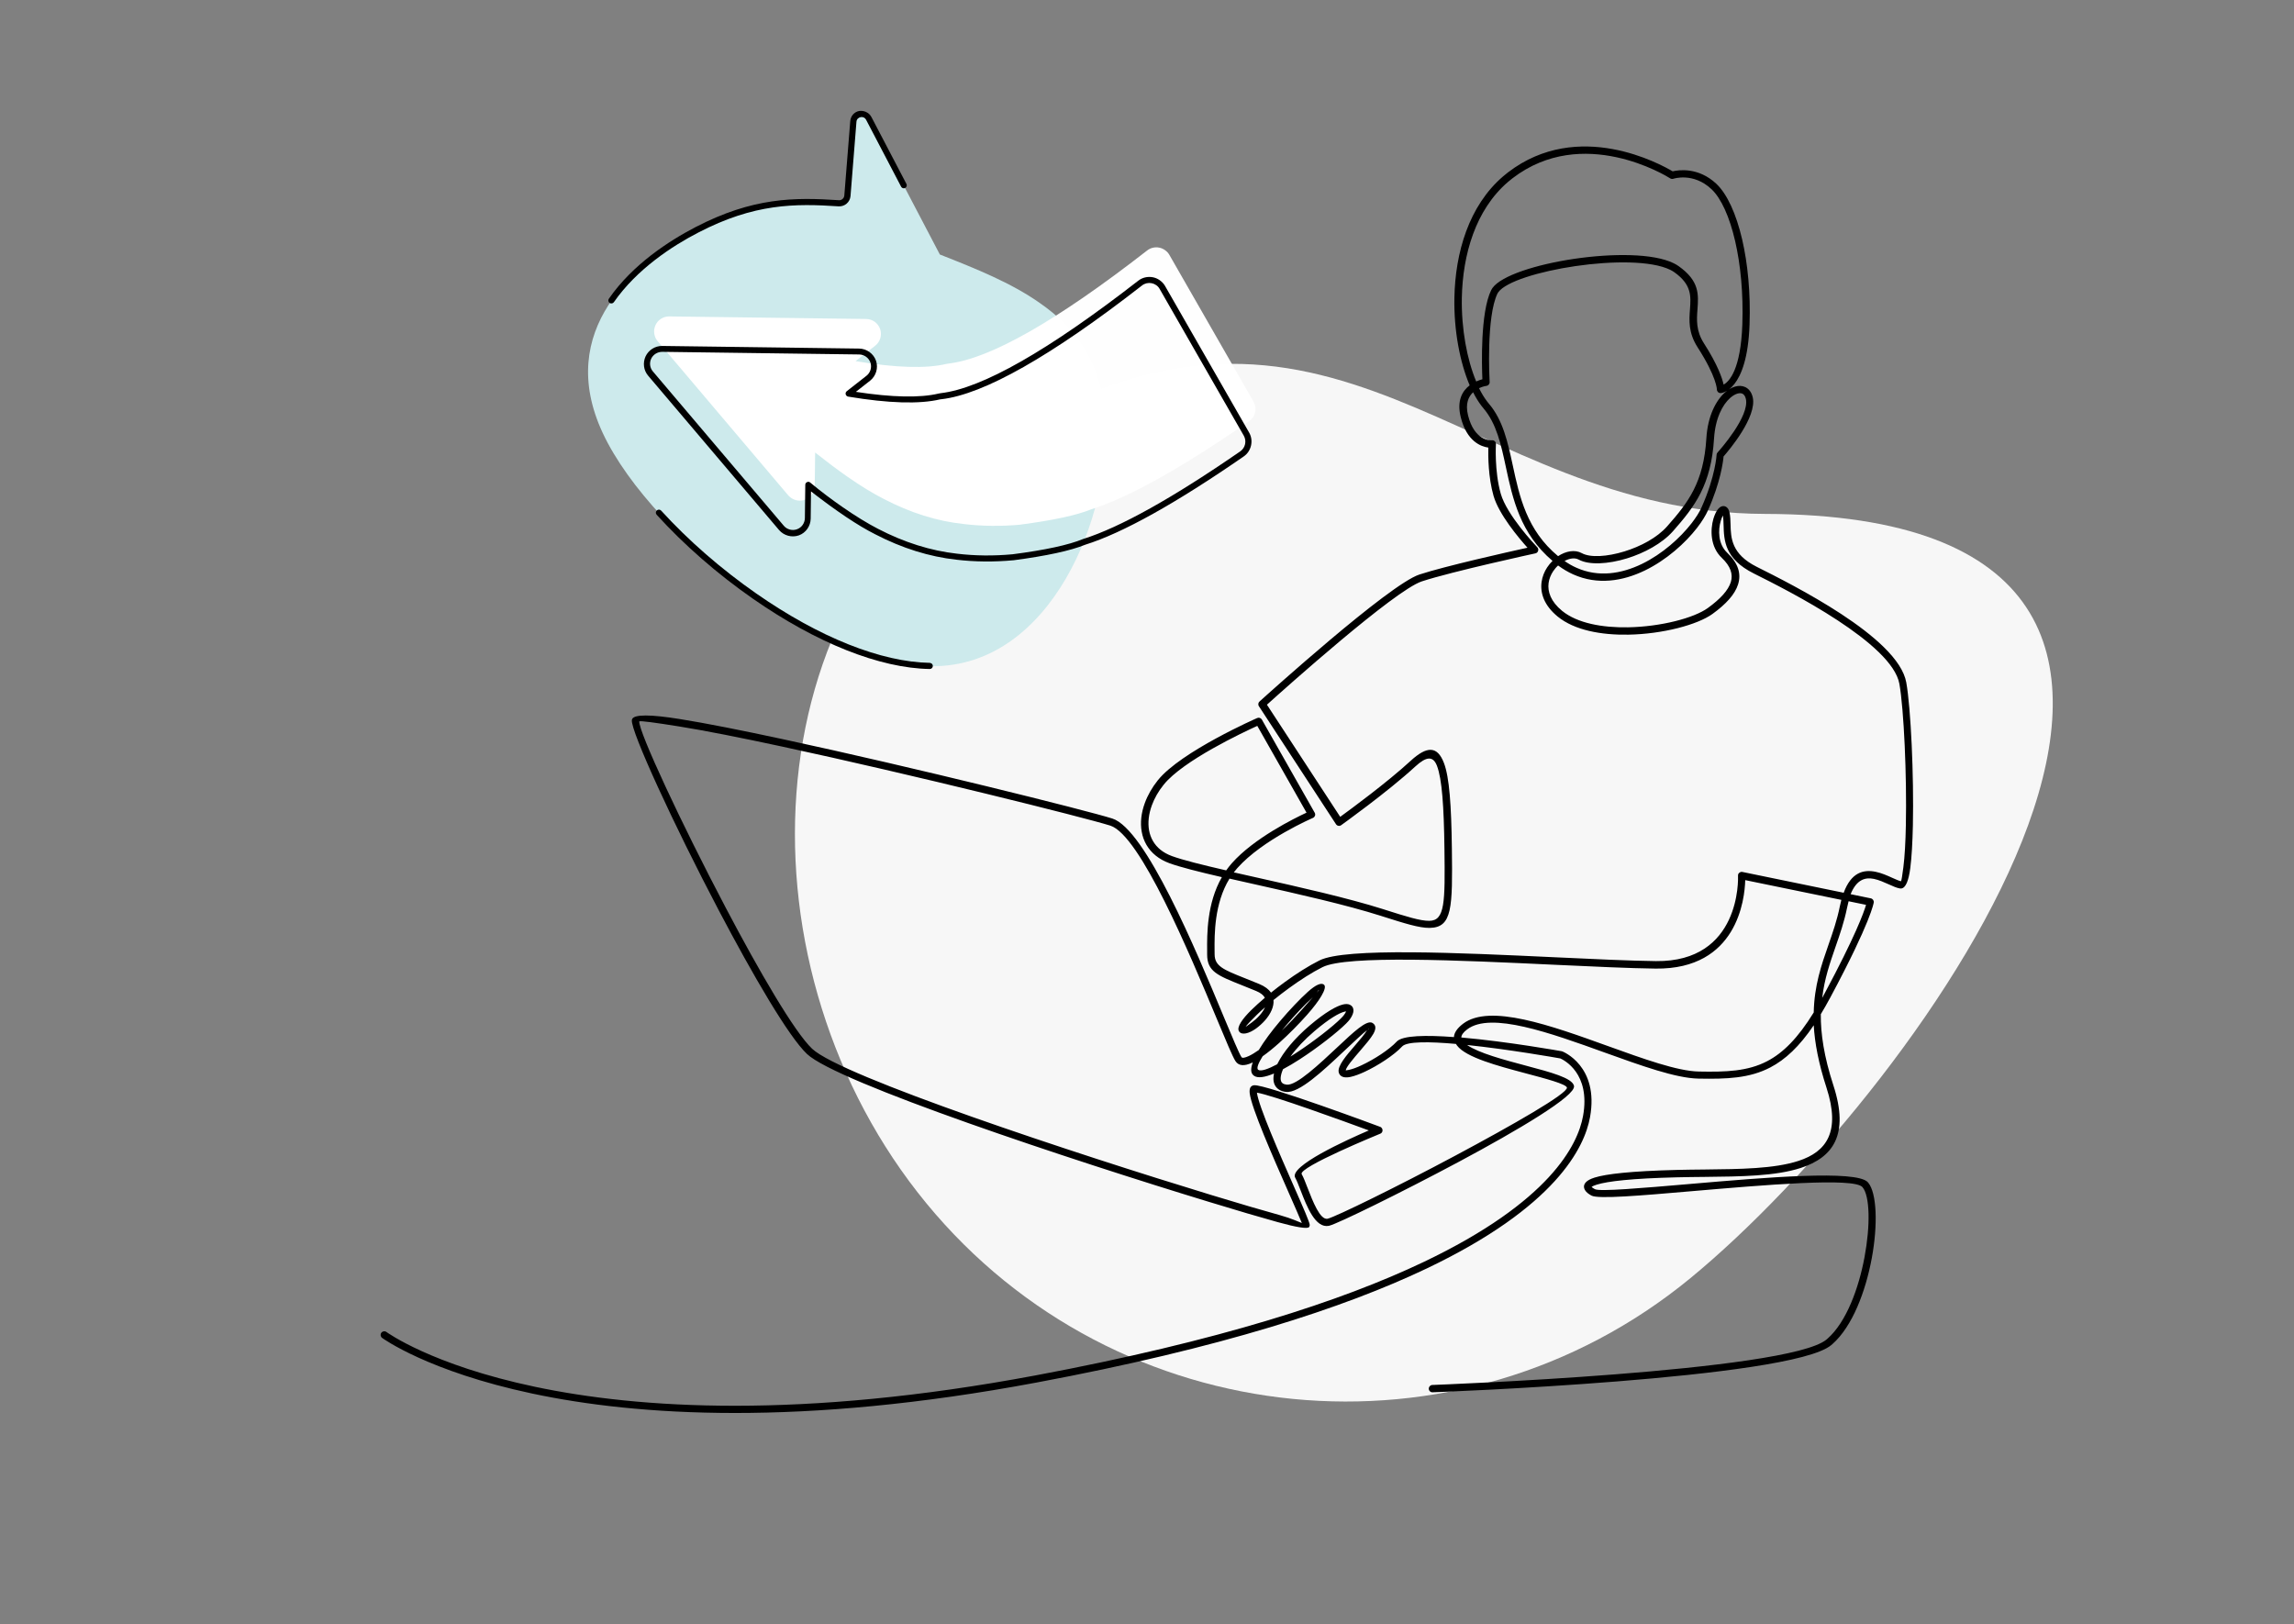 <svg width="531" height="376" viewBox="0 0 531 376" fill="none" xmlns="http://www.w3.org/2000/svg">
<rect x="0" y="0" width="531" height="376" fill="#808080" stroke="none"/>
<path d="M214.419 278.542C170.326 224.91 172.586 138.084 231.64 101.634C308.538 54.173 339.123 118.775 408.519 118.966C540.381 119.284 444.921 251.788 391.297 295.874C337.694 339.943 258.511 332.174 214.419 278.542Z" fill="#F7F7F7"/>
<g clip-path="url(#clip0_0_127)">
<path d="M88.465 309.727C88.082 309.462 87.987 308.93 88.252 308.547C88.528 308.164 89.049 308.069 89.431 308.334C89.548 308.42 130.945 338.756 239.672 318.404C282.216 310.44 310.614 301.157 329.539 292.14C358.786 278.2 365.222 265.025 366.433 258.347C368.227 248.448 361.962 245.374 361.176 245.024C360.124 244.832 349.25 242.918 339.596 241.908C342.23 243.769 348.134 245.343 353.402 246.746C358.967 248.224 363.884 249.532 364.33 251.34C364.341 251.361 364.341 251.382 364.341 251.404C364.776 253.679 351.522 261.558 337.652 268.97C324.006 276.254 309.732 283.229 307.715 283.74C307.672 283.75 307.63 283.761 307.587 283.771C304.454 284.378 302.5 279.295 301.045 275.531C300.567 274.308 300.153 273.234 299.813 272.649C298.274 269.991 311.676 263.908 316.848 261.686C311.049 259.549 294.461 253.509 290.946 252.945C291.349 256.146 296.256 267.269 299.697 275.095C301.661 279.561 303.169 282.985 303.169 283.569C303.169 283.74 303.127 283.888 303.031 284.037C302.713 284.548 300.068 284.112 295.778 282.921C291.891 281.847 286.39 280.231 279.89 278.242C248.381 268.651 193.73 250.574 186.785 243.982C182.537 239.951 174.327 225.852 166.405 210.795C155.934 190.889 145.951 169.165 146.259 166.698C146.259 166.667 146.269 166.613 146.291 166.56C146.62 165.284 150.783 165.401 157.346 166.454C163.484 167.432 171.885 169.112 181.241 171.122C211.37 177.598 251.503 187.593 257.471 189.486C265.15 191.91 276.811 219.886 283.214 235.252C285.275 240.185 286.783 243.801 287.367 244.715C287.558 245.002 288.163 244.875 289.034 244.481C289.724 244.162 290.51 243.684 291.371 243.078C292.613 241.004 294.376 238.654 296.256 236.432C297.381 235.092 298.55 233.795 299.665 232.625C300.78 231.445 301.831 230.413 302.723 229.616C304.454 228.053 305.856 227.351 306.504 227.989C307.247 228.733 305.463 231.647 302.564 234.911C300.695 237.017 298.38 239.377 296.096 241.43C294.78 242.61 293.473 243.673 292.263 244.524C291.286 246.087 290.818 247.257 291.211 247.639C291.211 247.65 291.222 247.65 291.222 247.65H291.232C291.838 248.086 293.516 247.501 295.65 246.363C295.682 246.31 295.703 246.257 295.725 246.204C297.02 243.599 299.622 240.409 303.191 237.378C306.833 234.284 309.403 232.87 310.89 232.529C311.517 232.381 312.026 232.412 312.409 232.572C312.961 232.806 313.258 233.242 313.29 233.848C313.322 234.422 313.035 235.166 312.451 235.975C312.26 236.24 311.963 236.57 311.591 236.942C309.658 238.878 305.198 242.408 300.886 245.204C299.559 246.066 298.231 246.853 296.988 247.512C296.638 248.309 296.458 249.011 296.436 249.596C296.426 250.138 296.574 250.553 296.904 250.787C297.127 250.946 297.435 251.042 297.838 251.095C300.079 251.35 305.336 246.395 309.701 242.301C313.311 238.909 316.359 236.038 317.666 236.793C318.579 237.314 318.526 238.218 317.878 239.356C317.283 240.387 316.115 241.759 314.904 243.163C313.258 245.077 311.548 247.065 311.506 247.799C311.612 247.799 311.888 247.746 312.292 247.661C313.057 247.491 314.055 247.129 315.138 246.619C318.069 245.258 321.584 242.982 323.315 241.111C324.654 239.675 330.133 239.601 336.548 240.079C336.601 239.101 337.249 238.069 338.651 236.995C344.832 232.295 358.999 237.399 372.146 242.142C380.409 245.119 388.257 247.958 393.206 248.054C399.578 248.182 404.558 248.001 409.051 245.662C412.746 243.737 416.166 240.324 419.83 234.38C419.957 228.159 421.593 223.438 423.25 218.695C424.237 215.856 425.236 212.996 425.873 209.817C425.979 209.285 426.096 208.785 426.223 208.317L403.974 203.745C403.858 208.115 402.148 224.448 383.234 224.225C377.18 224.15 368.897 223.757 359.944 223.342C337.875 222.3 311.74 221.077 306.132 223.885C303.679 225.107 300.95 226.872 298.358 228.755C297.116 229.658 295.905 230.594 294.78 231.509C294.854 232.264 294.684 233.05 294.365 233.816C294.015 234.656 293.463 235.475 292.815 236.209C292.188 236.921 291.466 237.559 290.776 238.069C289.13 239.271 287.462 239.675 286.846 238.814C286.815 238.771 286.783 238.718 286.751 238.654C286.294 237.74 287.515 235.9 289.703 233.763C290.585 232.902 291.636 231.955 292.783 230.977C292.464 230.392 291.827 229.85 290.776 229.414C289.438 228.861 288.386 228.436 287.441 228.063C281.823 225.83 279.423 224.873 279.423 220.971C279.423 220.29 279.423 220.205 279.423 220.11C279.391 216.314 279.338 209.136 282.832 203.054C277.533 201.831 273.157 200.736 270.672 199.821C269.451 199.375 268.399 198.779 267.529 198.077C265.723 196.621 264.661 194.707 264.279 192.559C263.897 190.453 264.162 188.157 265.001 185.881C265.66 184.084 266.679 182.287 268.007 180.628C273.37 173.95 290.956 166.241 291.009 166.22C291.402 166.05 291.87 166.199 292.082 166.571L304.316 188.135C304.327 188.167 304.348 188.188 304.359 188.22C304.55 188.656 304.348 189.145 303.923 189.337C303.891 189.347 292.241 194.366 286.379 200.991C286.103 201.299 285.848 201.618 285.593 201.948C287.303 202.341 289.098 202.735 290.935 203.15C300.79 205.361 312.005 207.881 320.161 210.465L320.554 210.593C325.471 212.156 328.774 213.198 330.856 213.166C334.466 213.124 334.509 208.966 334.35 196.482C334.222 186.625 333.787 180.33 332.619 177.279C331.727 174.95 330.165 175.088 327.606 177.438C321.202 183.34 310.476 191.006 310.444 191.028C310.062 191.304 309.531 191.208 309.265 190.825C309.255 190.815 309.255 190.804 309.244 190.794L291.402 163.487C291.158 163.115 291.243 162.615 291.594 162.349C292.91 161.158 321.521 135.298 328.551 133.001C334.456 131.066 348.942 127.812 353.572 126.792C351.512 124.495 346.934 119.05 345.713 114.776C344.481 110.469 344.46 105.557 344.502 103.611C342.856 103.388 339.522 102.229 338.12 96.561C337.153 92.669 338.545 90.457 340.191 89.203C337.95 83.918 336.506 76.538 336.654 68.904C336.856 58.536 339.968 47.658 347.922 40.832C348.294 40.513 348.676 40.204 349.058 39.907C365.36 27.412 384.487 38.067 387.174 39.662C388.522 39.343 393.131 38.631 397.316 42.575C399.779 44.915 401.882 49.487 403.263 55.431C404.558 61.003 405.228 67.819 404.973 75.124C404.442 90.702 398.346 91 398.325 91C398.303 91 398.293 91 398.271 91C397.804 91.01 397.422 90.628 397.411 90.16C397.411 90.149 397.411 87.342 392.951 80.398C390.784 77.017 390.986 74.178 391.188 71.53C391.4 68.574 391.602 65.894 387.566 63.023C387.28 62.821 386.961 62.63 386.611 62.46C382.214 60.312 373.134 60.365 364.67 61.599C356.259 62.832 348.549 65.193 346.796 67.67C346.733 67.766 346.679 67.851 346.637 67.925C344.003 73.327 344.768 87.671 344.81 88.405C344.853 88.852 344.534 89.256 344.088 89.32C344.078 89.32 343.281 89.426 342.357 89.862C342.931 91.021 343.547 92.042 344.194 92.892C344.332 93.073 344.47 93.243 344.609 93.413C347.911 97.273 349.005 102.346 350.173 107.769C351.713 114.925 353.391 122.73 360.655 128.748C362.461 127.557 364.564 127.174 366.157 128.057C368.121 129.131 372.019 128.876 376.001 127.653C379.793 126.494 383.595 124.452 385.889 121.858C388.331 119.093 390.466 116.53 392.048 113.394C393.62 110.267 394.671 106.546 394.979 101.442C395.298 96.263 397.22 92.69 399.28 90.851C400.045 90.17 400.852 89.713 401.627 89.49C402.477 89.245 403.284 89.288 403.974 89.607C404.813 90 405.44 90.798 405.716 91.989C406.725 96.55 400.183 104.27 398.962 105.663C398.856 106.875 398.25 111.671 395.34 118.168C394.799 119.369 393.938 120.762 392.823 122.198C390.094 125.718 385.75 129.641 380.717 132.076C375.608 134.543 369.789 135.49 364.16 132.97C362.971 132.438 361.802 131.747 360.655 130.907C360.22 131.3 359.838 131.768 359.498 132.268C358.967 133.065 358.595 133.99 358.457 134.969C358.192 136.968 358.967 139.264 361.579 141.402C365.116 144.294 370.936 145.325 376.851 145.219C384.434 145.081 392.101 143.082 395.33 140.742C398.176 138.68 400.045 136.681 400.64 134.735C401.192 132.927 400.587 131.077 398.558 129.152C395.839 126.579 395.871 122.634 396.615 120.071C396.87 119.231 397.199 118.519 397.549 118.03C398.091 117.275 398.76 116.977 399.418 117.264C399.854 117.455 400.183 117.902 400.342 118.657C400.523 119.518 400.555 120.465 400.576 121.454C400.661 124.537 400.767 128.27 406.64 131.215C410.739 133.267 418.874 137.34 426.191 142.135C433.647 147.027 440.305 152.716 441.251 157.979C442.313 163.923 443.024 179.512 442.78 191.081C442.695 194.972 442.504 198.418 442.185 200.917C441.813 203.809 441.134 205.595 440.061 205.68C439.966 205.691 439.87 205.68 439.764 205.67C439.042 205.553 438.192 205.17 437.226 204.734C436.153 204.255 434.932 203.702 433.753 203.458C431.778 203.054 429.76 203.564 428.369 206.999L433.009 207.956C433.466 208.03 433.785 208.456 433.721 208.913C433.721 208.923 433.19 213.134 423.685 230.881C422.931 232.285 422.198 233.582 421.466 234.784C421.423 239.271 422.198 244.566 424.386 251.276C428.103 262.717 424.29 267.938 416.835 270.373C411.005 272.277 402.923 272.362 394.544 272.447C392.43 272.468 390.306 272.489 388.172 272.543C377.754 272.798 372.146 273.446 369.587 274.244C368.992 274.425 368.61 274.606 368.408 274.765C368.546 274.914 368.812 275.095 369.173 275.286C370.277 275.882 379.878 275.052 391.177 274.084C408.53 272.585 429.781 270.767 432.362 273.691C432.383 273.712 432.404 273.744 432.436 273.776C434.443 276.19 434.698 283.559 433.264 291.279C431.841 298.945 428.783 307.069 424.163 311.142C424.067 311.227 423.972 311.312 423.866 311.397C414.467 319.244 331.833 322.307 331.599 322.307C331.132 322.328 330.739 321.956 330.728 321.488C330.718 321.02 331.079 320.627 331.546 320.616C331.78 320.605 413.84 317.564 422.793 310.089C422.867 310.025 422.963 309.951 423.048 309.866C427.349 306.07 430.238 298.318 431.597 290.97C432.956 283.686 432.84 276.892 431.14 274.85C431.14 274.839 431.13 274.829 431.108 274.808C429.101 272.521 408.307 274.318 391.337 275.775C379.771 276.775 369.937 277.615 368.387 276.775C367.696 276.403 367.176 275.988 366.911 275.541C366.518 274.893 366.549 274.255 367.123 273.649C367.495 273.266 368.132 272.915 369.098 272.606C371.775 271.766 377.541 271.097 388.14 270.831C390.253 270.778 392.409 270.756 394.544 270.735C402.785 270.65 410.729 270.565 416.315 268.736C422.814 266.62 426.096 261.994 422.782 251.786C420.935 246.108 420.064 241.408 419.83 237.346C416.485 242.291 413.256 245.289 409.773 247.108C404.951 249.617 399.748 249.819 393.121 249.692C387.896 249.585 379.909 246.704 371.52 243.684C358.776 239.09 345.065 234.146 339.617 238.293C338.683 238.994 338.268 239.622 338.258 240.175C348.995 241.111 361.431 243.344 361.494 243.354C361.547 243.365 361.611 243.386 361.664 243.407C361.686 243.418 370.203 246.725 368.047 258.634C366.773 265.642 360.135 279.401 330.218 293.66C311.187 302.731 282.651 312.067 239.927 320.052C130.552 340.553 88.582 309.812 88.465 309.727ZM337.015 241.663C330.866 241.111 325.673 241.057 324.569 242.238C322.699 244.258 318.951 246.693 315.86 248.129C314.66 248.681 313.545 249.096 312.653 249.288C311.495 249.543 310.593 249.415 310.125 248.777C309.998 248.607 309.913 248.416 309.871 248.203C309.573 246.746 311.644 244.332 313.641 242.025C314.788 240.696 315.903 239.399 316.423 238.484C316.423 238.473 316.434 238.473 316.434 238.473C315.542 239.143 313.365 241.185 310.89 243.524C306.27 247.863 300.695 253.116 297.679 252.775C296.978 252.701 296.404 252.488 295.948 252.169C295.119 251.584 294.737 250.681 294.769 249.553C294.78 249.224 294.822 248.883 294.896 248.511C292.836 249.373 291.148 249.67 290.255 249.022C290.234 249 290.213 248.99 290.192 248.969C290.128 248.926 290.086 248.873 290.043 248.841C289.47 248.267 289.512 247.235 289.99 245.927C289.916 245.959 289.841 246.002 289.778 246.034C288.078 246.81 286.73 246.81 285.976 245.64C285.307 244.598 283.777 240.93 281.685 235.911C275.387 220.811 263.918 193.314 256.994 191.123C251.046 189.241 210.998 179.267 180.923 172.802C171.566 170.792 163.187 169.123 157.112 168.155C151.654 167.283 148.224 166.815 147.969 166.996C147.862 169.474 157.675 190.528 167.934 210.029C175.782 224.948 183.885 238.888 187.985 242.78C194.718 249.16 249.05 267.098 280.411 276.647C286.857 278.614 292.348 280.22 296.266 281.305C299.049 282.081 300.716 282.91 301.343 283.123C300.918 282.049 299.686 279.242 298.167 275.796C294.641 267.8 289.629 256.391 289.268 253.041C289.162 251.957 289.459 251.319 290.287 251.233C292.9 250.957 319.397 260.825 319.471 260.857C319.906 261.016 320.129 261.505 319.97 261.952C319.885 262.186 319.715 262.356 319.503 262.441C319.45 262.462 300.398 270.246 301.311 271.82C301.714 272.511 302.15 273.649 302.649 274.946C303.891 278.146 305.559 282.464 307.301 282.134C307.311 282.134 307.311 282.134 307.332 282.123C309.276 281.634 323.358 274.744 336.888 267.513C350.163 260.421 362.896 253.147 362.705 251.765C362.44 250.936 358.011 249.755 352.998 248.426C346.616 246.725 339.352 244.79 337.27 242.046C337.164 241.908 337.09 241.78 337.015 241.663ZM316.593 238.356C316.763 238.293 316.954 238.314 316.837 238.25C316.805 238.229 316.72 238.271 316.593 238.356ZM304.295 238.675C301.948 240.664 300.047 242.716 298.709 244.588C299.123 244.332 299.548 244.056 299.973 243.779C304.178 241.047 308.522 237.623 310.402 235.741C310.72 235.422 310.954 235.166 311.092 234.975C311.347 234.624 311.517 234.337 311.58 234.124C311.506 234.135 311.4 234.146 311.283 234.178C310.009 234.475 307.704 235.783 304.295 238.675ZM297.573 237.516C297.286 237.857 296.999 238.197 296.723 238.537C298.358 236.974 299.951 235.305 301.311 233.774C302.309 232.646 303.212 231.626 303.891 230.849L303.87 230.871C302.999 231.647 301.98 232.657 300.907 233.784C299.835 234.922 298.688 236.198 297.573 237.516ZM305.315 229.18C305.23 229.095 305.102 229.382 304.794 229.807C305.134 229.414 305.325 229.191 305.315 229.18ZM290.457 252.903C290.33 252.913 290.362 252.913 290.457 252.903V252.903ZM421.795 231.009C421.954 230.711 422.124 230.413 422.283 230.105C429.452 216.718 431.416 211.284 431.937 209.466L427.901 208.636C427.774 209.094 427.657 209.593 427.551 210.125C426.882 213.421 425.873 216.324 424.864 219.216C423.59 222.906 422.304 226.575 421.795 231.009ZM403.327 201.852L426.765 206.669C428.517 201.905 431.374 201.246 434.178 201.82C435.558 202.107 436.865 202.692 438.011 203.213C438.819 203.575 439.53 203.894 440.029 204.011C440.146 203.873 440.337 202.671 440.582 200.736C440.889 198.301 441.081 194.919 441.155 191.081C441.399 179.586 440.698 164.168 439.658 158.309C438.819 153.619 432.468 148.271 425.342 143.592C418.067 138.818 410.017 134.788 405.96 132.757C399.174 129.365 399.057 125.069 398.962 121.528C398.94 120.741 398.919 119.986 398.813 119.327C398.633 119.646 398.463 120.071 398.314 120.571C397.687 122.676 397.645 125.909 399.79 127.94C402.35 130.364 403.082 132.789 402.328 135.245C401.617 137.574 399.535 139.849 396.392 142.125C392.919 144.634 384.848 146.782 376.936 146.92C370.659 147.037 364.436 145.9 360.56 142.731C357.406 140.147 356.492 137.287 356.832 134.745C357.002 133.501 357.469 132.342 358.138 131.332C358.5 130.79 358.914 130.29 359.37 129.843C351.873 123.485 350.152 115.478 348.57 108.119C347.455 102.92 346.403 98.05 343.377 94.519C343.217 94.328 343.058 94.126 342.899 93.924C342.23 93.041 341.582 91.999 340.987 90.808C339.915 91.808 339.15 93.445 339.808 96.125C341.263 102.027 344.906 101.952 345.309 101.931C345.363 101.92 345.416 101.92 345.469 101.92C345.936 101.941 346.297 102.346 346.265 102.813C346.265 102.835 345.894 109.045 347.38 114.276C348.793 119.231 355.282 126.1 355.802 126.643C355.93 126.76 356.014 126.909 356.057 127.089C356.152 127.547 355.866 128.004 355.409 128.099C355.356 128.11 336.07 132.3 329.114 134.586C322.816 136.649 297.286 159.5 293.261 163.136L310.221 189.092C312.717 187.285 321.138 181.085 326.501 176.151C330.314 172.642 332.714 172.653 334.233 176.63C335.486 179.894 335.943 186.359 336.07 196.408C336.24 210.168 336.176 214.74 330.909 214.804C328.53 214.836 325.131 213.762 320.076 212.156L319.683 212.028C311.548 209.444 300.398 206.946 290.595 204.745C288.524 204.277 286.507 203.83 284.595 203.394C281.059 209.179 281.112 216.314 281.143 220.046C281.143 220.578 281.154 220.748 281.154 220.918C281.154 223.661 283.236 224.491 288.1 226.426C289.162 226.851 290.34 227.319 291.466 227.787C292.804 228.34 293.675 229.031 294.206 229.786C295.226 228.967 296.298 228.138 297.403 227.34C300.047 225.416 302.861 223.608 305.421 222.332C311.432 219.323 337.791 220.567 360.061 221.609C369.024 222.034 377.318 222.417 383.287 222.492C402.955 222.725 402.339 203.415 402.307 202.714C402.296 202.639 402.307 202.565 402.318 202.501C402.413 202.054 402.859 201.757 403.327 201.852ZM292.815 233.178C292.125 233.795 291.477 234.38 290.914 234.933C289.491 236.326 288.514 237.368 288.323 237.729C288.524 237.591 289.108 237.176 289.809 236.655C290.404 236.219 291.031 235.666 291.572 235.05C292.093 234.465 292.539 233.816 292.815 233.178ZM283.83 201.491C284.234 200.917 284.669 200.364 285.147 199.821C290.287 194.026 299.569 189.454 302.426 188.125L291.031 168.038C287.76 169.527 273.848 176.056 269.366 181.649C268.145 183.159 267.221 184.786 266.626 186.423C265.893 188.422 265.66 190.421 265.978 192.218C266.297 193.962 267.157 195.536 268.622 196.716C269.355 197.301 270.237 197.801 271.288 198.184C273.794 199.098 278.329 200.225 283.83 201.491ZM341.699 88.309C342.24 88.065 342.75 87.895 343.132 87.799C342.994 84.683 342.633 72.359 345.161 67.181C345.246 67.011 345.341 66.841 345.458 66.681C347.487 63.81 355.664 61.194 364.468 59.908C373.208 58.632 382.681 58.611 387.397 60.929C387.832 61.141 388.236 61.375 388.586 61.63C393.407 65.054 393.174 68.181 392.919 71.636C392.738 74.018 392.558 76.57 394.416 79.473C397.592 84.418 398.633 87.523 398.972 89.033C400.289 88.309 402.944 85.545 403.305 75.06C403.55 67.915 402.891 61.248 401.638 55.803C400.342 50.189 398.409 45.914 396.179 43.809C391.963 39.822 387.354 41.374 387.333 41.385C387.067 41.47 386.802 41.416 386.589 41.278C385.719 40.725 366.38 28.805 350.12 41.257C349.749 41.533 349.398 41.821 349.058 42.118C341.518 48.583 338.576 58.993 338.375 68.936C338.247 76.23 339.596 83.28 341.699 88.309ZM362.153 129.865C363.066 130.503 363.979 131.024 364.903 131.428C370.001 133.714 375.332 132.831 380.037 130.556C384.805 128.248 388.926 124.505 391.538 121.156C392.579 119.816 393.376 118.551 393.854 117.477C397.103 110.225 397.347 105.291 397.347 105.27C397.358 105.046 397.454 104.855 397.602 104.706C398.144 104.111 405.015 96.359 404.123 92.35C403.974 91.712 403.688 91.308 403.327 91.138C403.019 90.989 402.615 90.989 402.169 91.117C401.649 91.266 401.075 91.606 400.491 92.116C398.707 93.701 397.039 96.869 396.753 101.537C396.424 106.897 395.308 110.831 393.641 114.149C391.974 117.455 389.765 120.114 387.248 122.974C384.731 125.813 380.632 128.025 376.585 129.269C372.199 130.609 367.813 130.843 365.434 129.546C364.521 129.056 363.321 129.237 362.153 129.865ZM398.802 118.827C398.728 118.795 398.76 118.817 398.813 118.859C398.824 118.838 398.824 118.838 398.802 118.827Z" fill="black"/>
<path d="M217.548 58.914L201.056 27.418C200.189 25.745 197.654 26.262 197.51 28.159L196.132 45.39C196.062 46.411 195.17 47.181 194.132 47.135C184.56 46.496 174.768 46.275 161.288 53.294C146.939 60.742 128.403 76.402 139.511 100.224C145.271 112.582 158.995 127.169 174.622 138.053C189.121 148.151 205.284 155.092 218.208 154.143C245.097 152.183 258.127 116.174 255.69 94.645C254.395 83.043 248.598 75.653 240.748 70.186C234.06 65.457 225.801 62.165 217.548 58.914Z" fill="#CDEAEC"/>
<path d="M215.629 153.596C215.821 153.729 215.922 153.942 215.925 154.194C215.909 154.575 215.586 154.885 215.205 154.87C203.611 154.677 189.04 148.88 174.229 138.565C166.043 132.864 158.349 126.15 151.992 119.154C151.73 118.865 151.756 118.419 152.045 118.157C152.335 117.895 152.781 117.92 153.043 118.209C159.344 125.131 166.983 131.77 175.073 137.405C189.667 147.57 203.924 153.255 215.267 153.45C215.38 153.493 215.533 153.529 215.629 153.596Z" fill="black"/>
<path d="M200.87 26.147C201.206 26.381 201.492 26.687 201.711 27.09L209.816 42.579C210.004 42.924 209.849 43.351 209.521 43.515C209.176 43.703 208.749 43.548 208.586 43.22L200.48 27.73C200.167 27.156 199.618 27.023 199.194 27.12C198.77 27.217 198.301 27.532 198.247 28.173L196.869 45.404C196.743 46.814 195.52 47.852 194.118 47.767C184.035 47.094 174.637 47.075 161.617 53.844C155.653 56.93 147.459 62.245 142.09 69.955C141.872 70.267 141.424 70.347 141.112 70.13C140.8 69.912 140.72 69.464 140.937 69.152C146.434 61.21 154.857 55.77 160.953 52.596C174.301 45.664 183.886 45.67 194.18 46.348C194.82 46.401 195.382 45.901 195.436 45.261L196.813 28.03C196.919 26.855 197.701 25.937 198.875 25.685C199.615 25.594 200.318 25.763 200.87 26.147Z" fill="black"/>
<g opacity="0.996">
<path opacity="0.996" d="M183.142 115.275C184.054 115.91 185.219 116.08 186.307 115.696C187.672 115.22 188.575 113.923 188.589 112.47L188.683 104.76C191.374 106.884 193.852 108.752 196.18 110.374C199.301 112.547 202.106 114.252 204.556 115.494C210.699 118.703 216.892 120.662 223.104 121.314C227.314 121.821 231.672 121.86 236.079 121.47L236.201 121.448C243.737 120.455 249.224 119.283 252.612 117.898C261.247 115.173 273.424 108.388 289.117 97.525C290.616 96.5 291.038 94.511 290.153 92.968L270.675 59C270.425 58.541 270.067 58.184 269.635 57.883C269.251 57.616 268.817 57.42 268.315 57.321C267.337 57.139 266.326 57.362 265.534 57.987C244.533 74.321 229.176 83.063 219.454 84.175C219.332 84.197 219.185 84.202 219.046 84.248C214.348 85.363 207.332 85.149 198.039 83.598L202.592 80.028C203.755 79.126 204.193 77.576 203.735 76.187C203.481 75.476 203.015 74.866 202.439 74.464C201.887 74.08 201.218 73.864 200.52 73.841L154.91 73.249C153.563 73.238 152.314 74.008 151.736 75.247C151.159 76.486 151.356 77.943 152.212 78.966L182.496 114.718C182.678 114.916 182.902 115.108 183.142 115.275Z" fill="white"/>
</g>
<path d="M268.42 64.849C268.924 65.2 269.362 65.647 269.667 66.181L289.145 100.148C290.21 101.996 289.657 104.429 287.919 105.644C272.243 116.483 259.877 123.386 251.218 126.094C247.829 127.479 242.245 128.69 234.668 129.69C230.057 130.117 225.635 130.068 221.384 129.569C215.124 128.883 208.802 126.905 202.594 123.687C198.529 121.641 193.582 118.302 187.726 113.76L187.654 120.058C187.626 121.787 186.539 123.348 184.92 123.932C183.317 124.493 181.468 124.025 180.327 122.695L150.026 86.968C148.964 85.729 148.757 83.979 149.437 82.491C150.141 81.02 151.613 80.083 153.252 80.084L198.886 80.693C200.614 80.72 202.206 81.864 202.772 83.507C203.346 85.191 202.773 87.038 201.411 88.123L198.111 90.711C206.518 92.001 212.951 92.13 217.266 91.105C217.429 91.075 217.592 91.046 217.755 91.017C227.29 89.918 242.664 81.151 263.483 64.977C264.423 64.241 265.655 63.957 266.851 64.184C267.417 64.293 267.94 64.515 268.42 64.849ZM194.942 117.323C198.014 119.463 200.82 121.167 203.229 122.417C209.276 125.559 215.445 127.501 221.534 128.176C225.68 128.673 229.997 128.719 234.38 128.312C241.94 127.336 247.402 126.147 250.71 124.776C259.287 122.083 271.497 115.25 287.083 104.491C288.26 103.67 288.609 102.094 287.904 100.854L268.427 66.887C268.052 66.197 267.355 65.712 266.571 65.559C265.787 65.405 264.98 65.592 264.353 66.082C243.336 82.439 227.724 91.29 217.921 92.417C217.815 92.414 217.717 92.453 217.612 92.451C212.832 93.581 205.67 93.372 196.311 91.811C196.028 91.757 195.822 91.542 195.754 91.281C195.686 91.02 195.782 90.729 196.004 90.563L200.558 86.994C201.482 86.282 201.848 85.039 201.481 83.927C201.098 82.84 200.058 82.08 198.898 82.057L153.265 81.448C152.193 81.451 151.19 82.072 150.732 83.037C150.274 84.002 150.42 85.174 151.134 85.992L181.435 121.719C182.156 122.578 183.415 122.92 184.478 122.519C185.565 122.135 186.285 121.102 186.309 119.942L186.402 112.232C186.4 111.98 186.543 111.723 186.797 111.615C187.027 111.489 187.302 111.503 187.526 111.694C190.119 113.857 192.637 115.718 194.942 117.323Z" fill="black"/>
</g>
<defs>
<clipPath id="clip0_0_127">
<rect width="531" height="319" fill="white" transform="translate(0 21)"/>
</clipPath>
</defs>
</svg>
